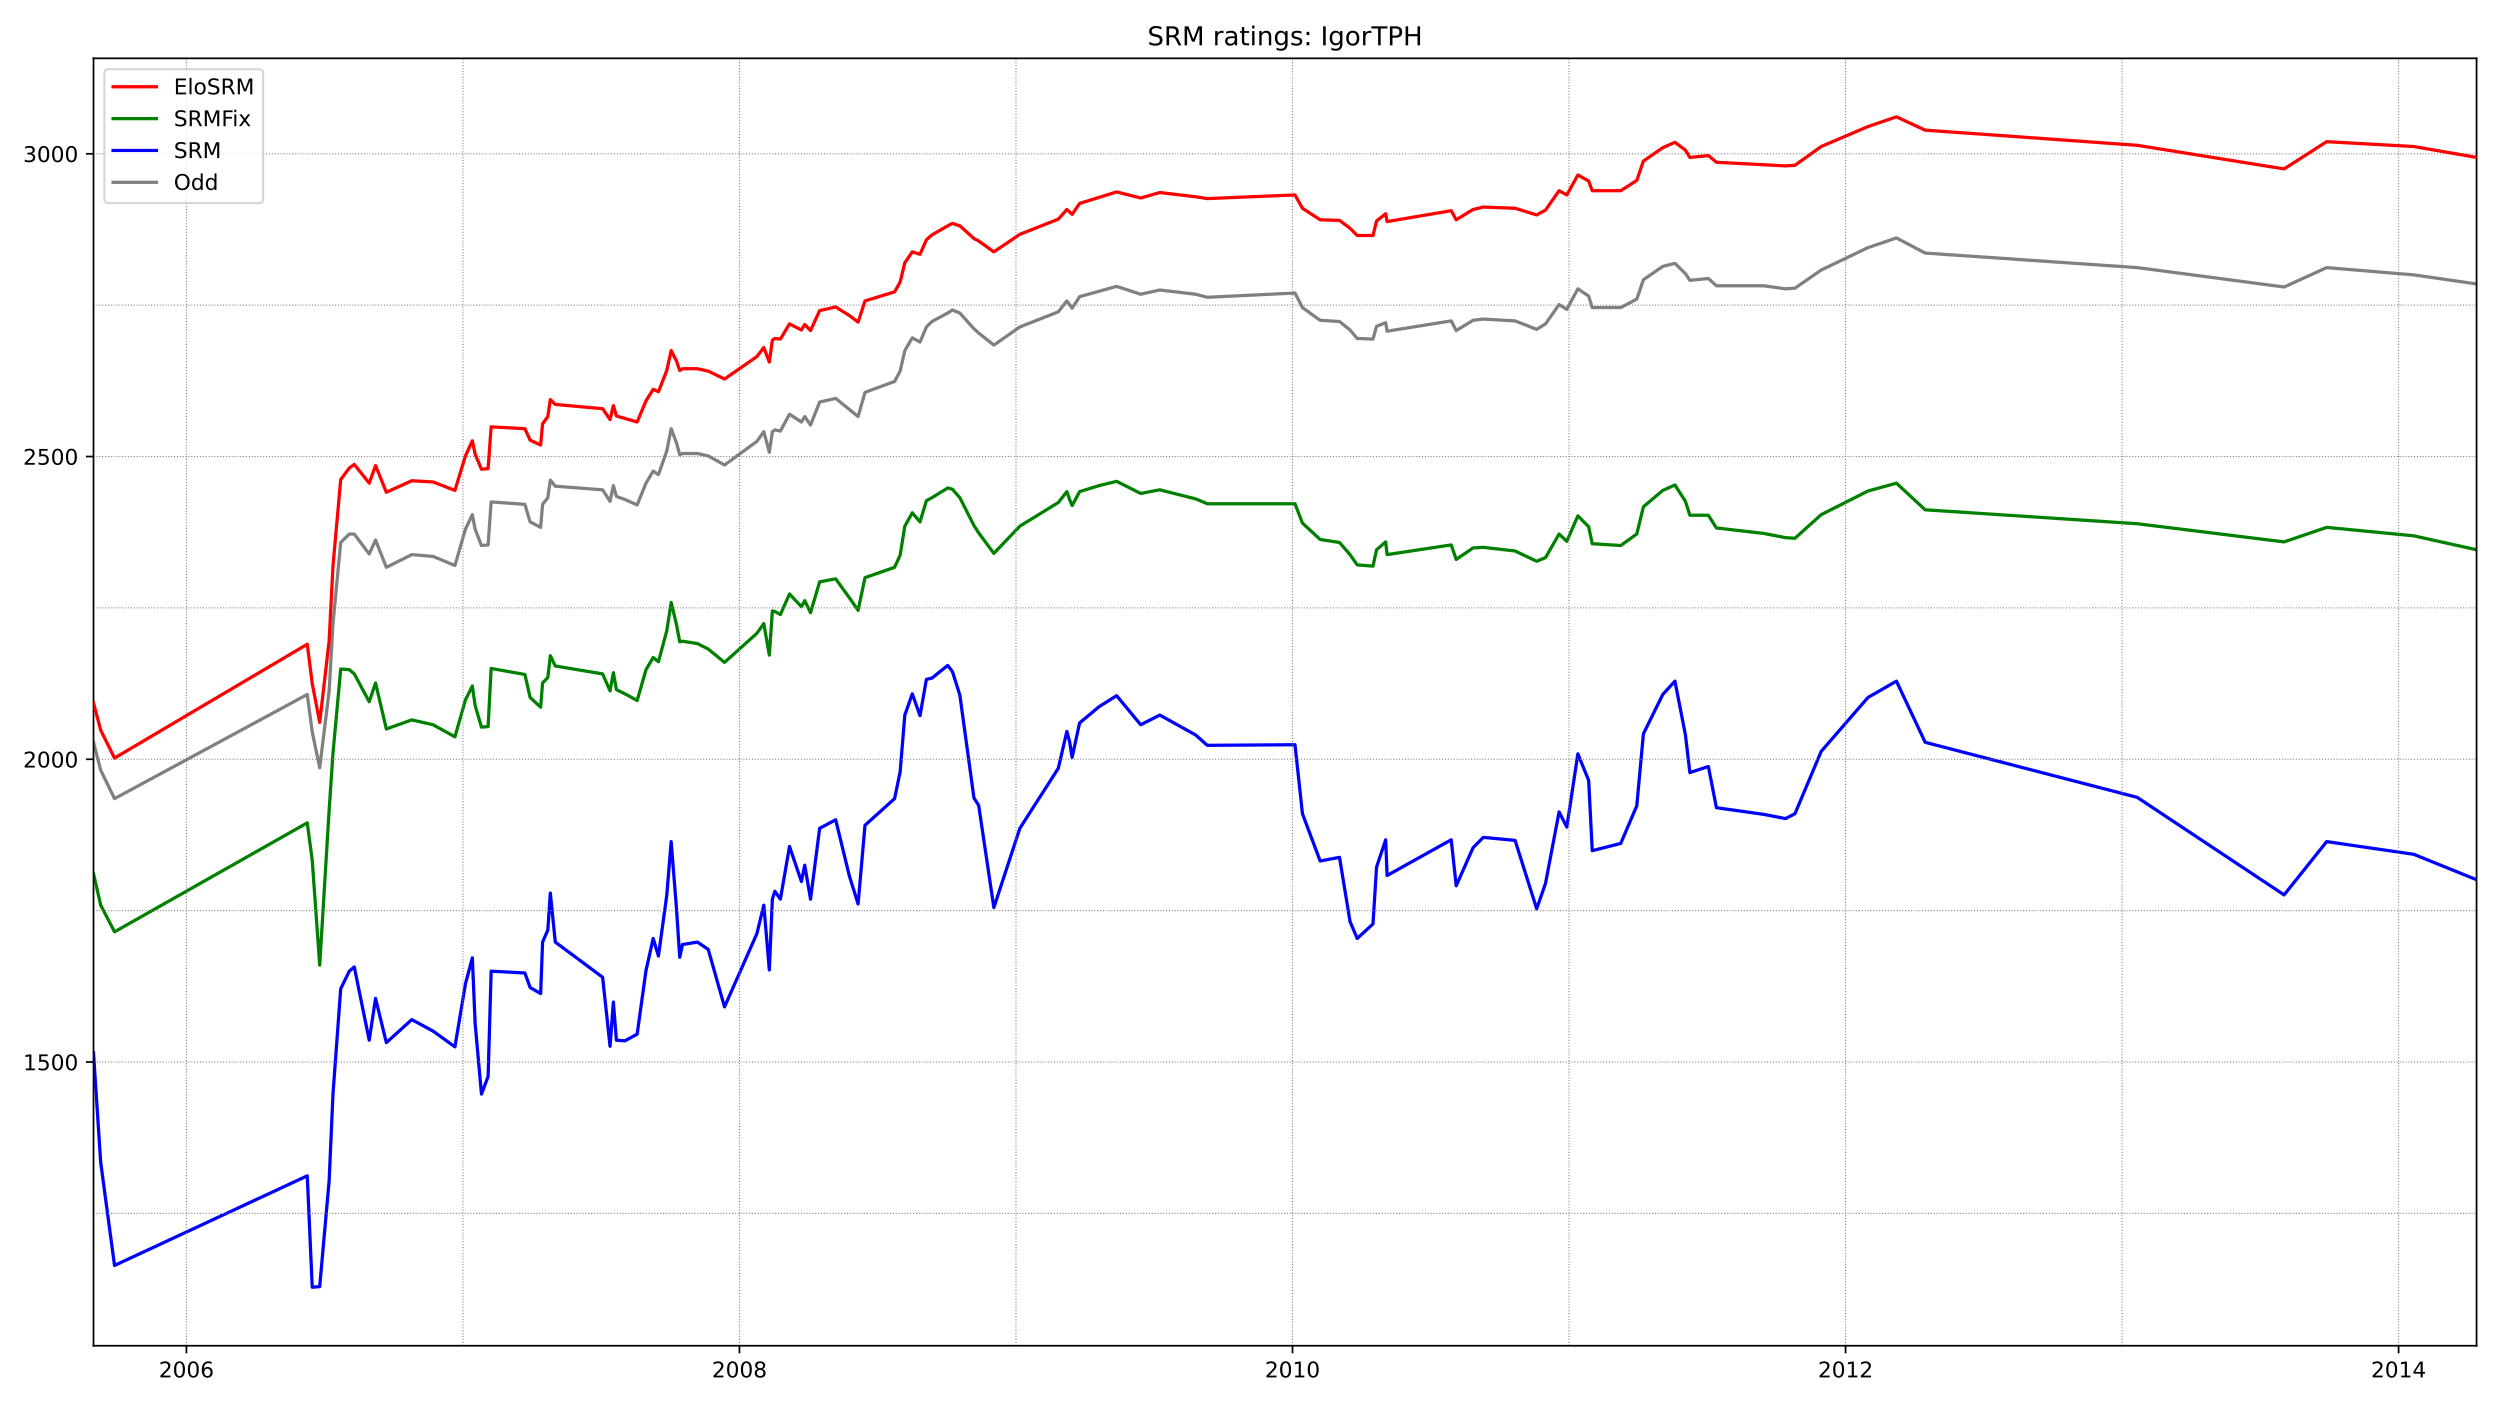 <?xml version="1.0" encoding="utf-8" standalone="no"?>
<!DOCTYPE svg PUBLIC "-//W3C//DTD SVG 1.1//EN"
  "http://www.w3.org/Graphics/SVG/1.1/DTD/svg11.dtd">
<!-- Created with matplotlib (https://matplotlib.org/) -->
<svg height="648pt" version="1.1" viewBox="0 0 1152 648" width="1152pt" xmlns="http://www.w3.org/2000/svg" xmlns:xlink="http://www.w3.org/1999/xlink">
 <defs>
  <style type="text/css">*{stroke-linecap:butt;stroke-linejoin:round;}</style>
 </defs>
 <g id="figure_1">
  <g id="patch_1">
   <path d="M 0 648 
L 1152 648 
L 1152 0 
L 0 0 
z
" style="fill:#ffffff;"/>
  </g>
  <g id="axes_1">
   <g id="patch_2">
    <path d="M 43.09 620.12 
L 1141.2 620.12 
L 1141.2 26.88 
L 43.09 26.88 
z
" style="fill:#ffffff;"/>
   </g>
   <g id="line2d_1">
    <path clip-path="url(#p918e3f382e)" d="M 43.09 342.054 
L 46.403 354.888 
L 52.774 368.001 
L 141.586 320.012 
L 143.88 337.311 
L 147.32 353.772 
L 151.652 318.617 
L 153.436 287.369 
L 157.004 249.983 
L 160.954 246.077 
L 163.248 246.077 
L 170.128 255.284 
L 173.059 248.867 
L 178.028 261.422 
L 189.751 255.563 
L 199.562 256.4 
L 209.629 260.585 
L 214.471 243.845 
L 217.656 237.149 
L 218.93 243.845 
L 221.861 251.378 
L 224.919 251.099 
L 226.321 231.29 
L 241.866 232.406 
L 244.287 240.497 
L 249.129 243.008 
L 250.021 232.406 
L 252.442 229.337 
L 253.589 221.246 
L 255.882 224.036 
L 277.671 225.71 
L 281.112 231.011 
L 282.641 223.757 
L 284.042 228.779 
L 287.992 230.174 
L 293.599 232.685 
L 297.676 222.641 
L 300.989 217.061 
L 303.41 218.735 
L 307.233 207.854 
L 309.271 197.531 
L 311.692 203.948 
L 313.221 209.528 
L 314.496 208.97 
L 321.376 208.97 
L 326.346 210.086 
L 333.864 214.271 
L 348.772 203.39 
L 351.957 198.926 
L 354.506 208.412 
L 355.907 198.926 
L 357.054 198.089 
L 359.603 198.647 
L 363.807 190.835 
L 369.287 194.462 
L 370.816 191.951 
L 373.491 195.857 
L 377.696 185.255 
L 385.087 183.581 
L 395.408 191.951 
L 398.593 180.791 
L 412.227 175.769 
L 414.776 171.026 
L 416.942 161.54 
L 420.382 155.681 
L 423.95 157.634 
L 426.881 150.659 
L 429.429 148.148 
L 436.692 144.242 
L 438.858 142.847 
L 442.298 144.242 
L 448.797 151.496 
L 450.963 153.449 
L 457.971 159.029 
L 469.949 150.659 
L 487.66 143.684 
L 491.61 138.662 
L 494.031 142.01 
L 497.472 136.709 
L 514.546 131.966 
L 525.631 135.593 
L 534.424 133.64 
L 550.988 135.593 
L 556.34 136.988 
L 596.732 135.035 
L 600.172 141.731 
L 608.327 147.59 
L 617.247 148.148 
L 622.089 152.054 
L 625.402 155.96 
L 632.665 156.239 
L 634.321 150.38 
L 638.526 148.706 
L 639.163 152.612 
L 668.725 147.869 
L 671.018 152.333 
L 678.791 147.59 
L 683.506 147.032 
L 698.159 147.869 
L 708.098 151.775 
L 712.175 149.264 
L 718.419 140.336 
L 721.987 142.568 
L 727.083 133.082 
L 732.053 136.43 
L 733.709 141.731 
L 746.834 141.731 
L 754.224 137.825 
L 757.282 128.897 
L 766.201 122.759 
L 771.808 121.364 
L 776.65 126.107 
L 778.689 129.176 
L 787.226 128.339 
L 790.921 131.687 
L 812.71 131.687 
L 822.776 133.082 
L 827.108 132.803 
L 839.213 124.433 
L 860.747 114.11 
L 873.872 109.646 
L 887.123 116.621 
L 984.855 123.317 
L 1052.515 132.245 
L 1072.138 123.317 
L 1112.276 126.665 
L 1141.2 130.85 
L 1141.2 130.85 
" style="fill:none;stroke:#808080;stroke-linecap:square;stroke-width:1.5;"/>
   </g>
   <g id="line2d_2">
    <path clip-path="url(#p918e3f382e)" d="M 43.09 485.181 
L 46.403 535.68 
L 52.774 583.111 
L 141.586 541.818 
L 143.88 593.155 
L 147.32 592.876 
L 151.652 544.329 
L 153.436 504.153 
L 157.004 455.607 
L 160.954 447.516 
L 163.248 445.563 
L 170.128 479.322 
L 173.059 460.071 
L 178.028 480.438 
L 189.751 469.836 
L 199.562 475.137 
L 209.629 482.391 
L 214.471 453.375 
L 217.656 441.378 
L 218.93 471.51 
L 221.861 504.153 
L 224.919 496.062 
L 226.321 447.516 
L 241.866 448.353 
L 244.287 455.049 
L 249.129 457.839 
L 250.021 434.124 
L 252.442 428.544 
L 253.589 411.525 
L 255.882 434.124 
L 277.671 450.306 
L 281.112 482.112 
L 282.641 461.745 
L 284.042 479.322 
L 287.992 479.601 
L 293.599 476.532 
L 297.676 447.237 
L 300.989 432.45 
L 303.41 440.541 
L 307.233 412.641 
L 309.271 387.81 
L 311.692 418.221 
L 313.221 441.099 
L 314.496 435.24 
L 321.376 434.124 
L 326.346 437.472 
L 333.864 463.977 
L 348.772 430.218 
L 351.957 417.105 
L 354.506 446.958 
L 355.907 414.315 
L 357.054 410.688 
L 359.603 414.315 
L 363.807 390.042 
L 369.287 406.224 
L 370.816 398.691 
L 373.491 414.315 
L 377.696 381.672 
L 385.087 377.766 
L 391.33 403.434 
L 395.408 416.547 
L 398.593 380.277 
L 412.227 368.001 
L 414.776 355.725 
L 416.942 329.499 
L 420.382 319.733 
L 423.95 329.778 
L 426.881 313.037 
L 429.429 312.479 
L 436.692 306.62 
L 438.858 309.41 
L 442.298 320.291 
L 448.797 367.722 
L 450.963 371.07 
L 457.971 418.221 
L 469.949 381.672 
L 487.66 354.051 
L 491.61 337.032 
L 492.884 341.775 
L 494.031 349.029 
L 497.472 333.126 
L 506.518 325.593 
L 514.546 320.57 
L 525.631 333.963 
L 534.424 329.499 
L 550.988 338.706 
L 556.34 343.449 
L 596.732 343.17 
L 600.172 374.976 
L 608.327 396.738 
L 617.247 395.064 
L 622.089 424.638 
L 625.402 432.45 
L 632.665 425.754 
L 634.321 399.528 
L 638.526 386.973 
L 639.163 403.434 
L 668.725 386.973 
L 671.018 408.177 
L 678.791 390.6 
L 683.506 385.857 
L 698.159 387.252 
L 708.098 418.779 
L 712.175 407.061 
L 718.419 374.139 
L 721.987 381.114 
L 727.083 347.355 
L 732.053 359.631 
L 733.709 391.995 
L 746.834 388.647 
L 754.224 371.349 
L 757.282 338.148 
L 766.201 320.012 
L 771.808 313.874 
L 776.65 338.706 
L 778.689 356.004 
L 787.226 353.214 
L 790.921 372.186 
L 812.71 375.255 
L 822.776 377.208 
L 827.108 374.976 
L 839.213 346.239 
L 860.747 321.407 
L 873.872 313.874 
L 887.123 342.054 
L 984.855 367.443 
L 1052.515 412.362 
L 1072.138 387.81 
L 1112.276 393.669 
L 1141.2 405.387 
L 1141.2 405.387 
" style="fill:none;stroke:#0000ff;stroke-linecap:square;stroke-width:1.5;"/>
   </g>
   <g id="matplotlib.axis_1">
    <g id="xtick_1">
     <g id="line2d_3">
      <defs>
       <path d="M 0 0 
L 0 3.5 
" id="md187654a66" style="stroke:#000000;stroke-width:0.8;"/>
      </defs>
      <g>
       <use style="stroke:#000000;stroke-width:0.8;" x="85.903" xlink:href="#md187654a66" y="620.12"/>
      </g>
     </g>
     <g id="text_1">
      <!-- 2006 -->
      <g transform="translate(73.178 634.718)scale(0.1 -0.1)">
       <defs>
        <path d="M 19.188 8.297 
L 53.609 8.297 
L 53.609 0 
L 7.328 0 
L 7.328 8.297 
Q 12.938 14.109 22.625 23.891 
Q 32.328 33.688 34.812 36.531 
Q 39.547 41.844 41.422 45.531 
Q 43.312 49.219 43.312 52.781 
Q 43.312 58.594 39.234 62.25 
Q 35.156 65.922 28.609 65.922 
Q 23.969 65.922 18.812 64.312 
Q 13.672 62.703 7.812 59.422 
L 7.812 69.391 
Q 13.766 71.781 18.938 73 
Q 24.125 74.219 28.422 74.219 
Q 39.75 74.219 46.484 68.547 
Q 53.219 62.891 53.219 53.422 
Q 53.219 48.922 51.531 44.891 
Q 49.859 40.875 45.406 35.406 
Q 44.188 33.984 37.641 27.219 
Q 31.109 20.453 19.188 8.297 
z
" id="DejaVuSans-50"/>
        <path d="M 31.781 66.406 
Q 24.172 66.406 20.328 58.906 
Q 16.5 51.422 16.5 36.375 
Q 16.5 21.391 20.328 13.891 
Q 24.172 6.391 31.781 6.391 
Q 39.453 6.391 43.281 13.891 
Q 47.125 21.391 47.125 36.375 
Q 47.125 51.422 43.281 58.906 
Q 39.453 66.406 31.781 66.406 
z
M 31.781 74.219 
Q 44.047 74.219 50.516 64.516 
Q 56.984 54.828 56.984 36.375 
Q 56.984 17.969 50.516 8.266 
Q 44.047 -1.422 31.781 -1.422 
Q 19.531 -1.422 13.062 8.266 
Q 6.594 17.969 6.594 36.375 
Q 6.594 54.828 13.062 64.516 
Q 19.531 74.219 31.781 74.219 
z
" id="DejaVuSans-48"/>
        <path d="M 33.016 40.375 
Q 26.375 40.375 22.484 35.828 
Q 18.609 31.297 18.609 23.391 
Q 18.609 15.531 22.484 10.953 
Q 26.375 6.391 33.016 6.391 
Q 39.656 6.391 43.531 10.953 
Q 47.406 15.531 47.406 23.391 
Q 47.406 31.297 43.531 35.828 
Q 39.656 40.375 33.016 40.375 
z
M 52.594 71.297 
L 52.594 62.312 
Q 48.875 64.062 45.094 64.984 
Q 41.312 65.922 37.594 65.922 
Q 27.828 65.922 22.672 59.328 
Q 17.531 52.734 16.797 39.406 
Q 19.672 43.656 24.016 45.922 
Q 28.375 48.188 33.594 48.188 
Q 44.578 48.188 50.953 41.516 
Q 57.328 34.859 57.328 23.391 
Q 57.328 12.156 50.688 5.359 
Q 44.047 -1.422 33.016 -1.422 
Q 20.359 -1.422 13.672 8.266 
Q 6.984 17.969 6.984 36.375 
Q 6.984 53.656 15.188 63.938 
Q 23.391 74.219 37.203 74.219 
Q 40.922 74.219 44.703 73.484 
Q 48.484 72.75 52.594 71.297 
z
" id="DejaVuSans-54"/>
       </defs>
       <use xlink:href="#DejaVuSans-50"/>
       <use x="63.623" xlink:href="#DejaVuSans-48"/>
       <use x="127.246" xlink:href="#DejaVuSans-48"/>
       <use x="190.869" xlink:href="#DejaVuSans-54"/>
      </g>
     </g>
    </g>
    <g id="xtick_2">
     <g id="line2d_4">
      <g>
       <use style="stroke:#000000;stroke-width:0.8;" x="340.744" xlink:href="#md187654a66" y="620.12"/>
      </g>
     </g>
     <g id="text_2">
      <!-- 2008 -->
      <g transform="translate(328.019 634.718)scale(0.1 -0.1)">
       <defs>
        <path d="M 31.781 34.625 
Q 24.75 34.625 20.719 30.859 
Q 16.703 27.094 16.703 20.516 
Q 16.703 13.922 20.719 10.156 
Q 24.75 6.391 31.781 6.391 
Q 38.812 6.391 42.859 10.172 
Q 46.922 13.969 46.922 20.516 
Q 46.922 27.094 42.891 30.859 
Q 38.875 34.625 31.781 34.625 
z
M 21.922 38.812 
Q 15.578 40.375 12.031 44.719 
Q 8.5 49.078 8.5 55.328 
Q 8.5 64.062 14.719 69.141 
Q 20.953 74.219 31.781 74.219 
Q 42.672 74.219 48.875 69.141 
Q 55.078 64.062 55.078 55.328 
Q 55.078 49.078 51.531 44.719 
Q 48 40.375 41.703 38.812 
Q 48.828 37.156 52.797 32.312 
Q 56.781 27.484 56.781 20.516 
Q 56.781 9.906 50.312 4.234 
Q 43.844 -1.422 31.781 -1.422 
Q 19.734 -1.422 13.25 4.234 
Q 6.781 9.906 6.781 20.516 
Q 6.781 27.484 10.781 32.312 
Q 14.797 37.156 21.922 38.812 
z
M 18.312 54.391 
Q 18.312 48.734 21.844 45.562 
Q 25.391 42.391 31.781 42.391 
Q 38.141 42.391 41.719 45.562 
Q 45.312 48.734 45.312 54.391 
Q 45.312 60.062 41.719 63.234 
Q 38.141 66.406 31.781 66.406 
Q 25.391 66.406 21.844 63.234 
Q 18.312 60.062 18.312 54.391 
z
" id="DejaVuSans-56"/>
       </defs>
       <use xlink:href="#DejaVuSans-50"/>
       <use x="63.623" xlink:href="#DejaVuSans-48"/>
       <use x="127.246" xlink:href="#DejaVuSans-48"/>
       <use x="190.869" xlink:href="#DejaVuSans-56"/>
      </g>
     </g>
    </g>
    <g id="xtick_3">
     <g id="line2d_5">
      <g>
       <use style="stroke:#000000;stroke-width:0.8;" x="595.585" xlink:href="#md187654a66" y="620.12"/>
      </g>
     </g>
     <g id="text_3">
      <!-- 2010 -->
      <g transform="translate(582.86 634.718)scale(0.1 -0.1)">
       <defs>
        <path d="M 12.406 8.297 
L 28.516 8.297 
L 28.516 63.922 
L 10.984 60.406 
L 10.984 69.391 
L 28.422 72.906 
L 38.281 72.906 
L 38.281 8.297 
L 54.391 8.297 
L 54.391 0 
L 12.406 0 
z
" id="DejaVuSans-49"/>
       </defs>
       <use xlink:href="#DejaVuSans-50"/>
       <use x="63.623" xlink:href="#DejaVuSans-48"/>
       <use x="127.246" xlink:href="#DejaVuSans-49"/>
       <use x="190.869" xlink:href="#DejaVuSans-48"/>
      </g>
     </g>
    </g>
    <g id="xtick_4">
     <g id="line2d_6">
      <g>
       <use style="stroke:#000000;stroke-width:0.8;" x="850.426" xlink:href="#md187654a66" y="620.12"/>
      </g>
     </g>
     <g id="text_4">
      <!-- 2012 -->
      <g transform="translate(837.701 634.718)scale(0.1 -0.1)">
       <use xlink:href="#DejaVuSans-50"/>
       <use x="63.623" xlink:href="#DejaVuSans-48"/>
       <use x="127.246" xlink:href="#DejaVuSans-49"/>
       <use x="190.869" xlink:href="#DejaVuSans-50"/>
      </g>
     </g>
    </g>
    <g id="xtick_5">
     <g id="line2d_7">
      <g>
       <use style="stroke:#000000;stroke-width:0.8;" x="1105.267" xlink:href="#md187654a66" y="620.12"/>
      </g>
     </g>
     <g id="text_5">
      <!-- 2014 -->
      <g transform="translate(1092.542 634.718)scale(0.1 -0.1)">
       <defs>
        <path d="M 37.797 64.312 
L 12.891 25.391 
L 37.797 25.391 
z
M 35.203 72.906 
L 47.609 72.906 
L 47.609 25.391 
L 58.016 25.391 
L 58.016 17.188 
L 47.609 17.188 
L 47.609 0 
L 37.797 0 
L 37.797 17.188 
L 4.891 17.188 
L 4.891 26.703 
z
" id="DejaVuSans-52"/>
       </defs>
       <use xlink:href="#DejaVuSans-50"/>
       <use x="63.623" xlink:href="#DejaVuSans-48"/>
       <use x="127.246" xlink:href="#DejaVuSans-49"/>
       <use x="190.869" xlink:href="#DejaVuSans-52"/>
      </g>
     </g>
    </g>
   </g>
   <g id="matplotlib.axis_2">
    <g id="ytick_1">
     <g id="line2d_8">
      <defs>
       <path d="M 0 0 
L -3.5 0 
" id="m3a784a61cb" style="stroke:#000000;stroke-width:0.8;"/>
      </defs>
      <g>
       <use style="stroke:#000000;stroke-width:0.8;" x="43.09" xlink:href="#m3a784a61cb" y="489.366"/>
      </g>
     </g>
     <g id="text_6">
      <!-- 1500 -->
      <g transform="translate(10.64 493.165)scale(0.1 -0.1)">
       <defs>
        <path d="M 10.797 72.906 
L 49.516 72.906 
L 49.516 64.594 
L 19.828 64.594 
L 19.828 46.734 
Q 21.969 47.469 24.109 47.828 
Q 26.266 48.188 28.422 48.188 
Q 40.625 48.188 47.75 41.5 
Q 54.891 34.812 54.891 23.391 
Q 54.891 11.625 47.562 5.094 
Q 40.234 -1.422 26.906 -1.422 
Q 22.312 -1.422 17.547 -0.641 
Q 12.797 0.141 7.719 1.703 
L 7.719 11.625 
Q 12.109 9.234 16.797 8.062 
Q 21.484 6.891 26.703 6.891 
Q 35.156 6.891 40.078 11.328 
Q 45.016 15.766 45.016 23.391 
Q 45.016 31 40.078 35.438 
Q 35.156 39.891 26.703 39.891 
Q 22.75 39.891 18.812 39.016 
Q 14.891 38.141 10.797 36.281 
z
" id="DejaVuSans-53"/>
       </defs>
       <use xlink:href="#DejaVuSans-49"/>
       <use x="63.623" xlink:href="#DejaVuSans-53"/>
       <use x="127.246" xlink:href="#DejaVuSans-48"/>
       <use x="190.869" xlink:href="#DejaVuSans-48"/>
      </g>
     </g>
    </g>
    <g id="ytick_2">
     <g id="line2d_9">
      <g>
       <use style="stroke:#000000;stroke-width:0.8;" x="43.09" xlink:href="#m3a784a61cb" y="349.866"/>
      </g>
     </g>
     <g id="text_7">
      <!-- 2000 -->
      <g transform="translate(10.64 353.665)scale(0.1 -0.1)">
       <use xlink:href="#DejaVuSans-50"/>
       <use x="63.623" xlink:href="#DejaVuSans-48"/>
       <use x="127.246" xlink:href="#DejaVuSans-48"/>
       <use x="190.869" xlink:href="#DejaVuSans-48"/>
      </g>
     </g>
    </g>
    <g id="ytick_3">
     <g id="line2d_10">
      <g>
       <use style="stroke:#000000;stroke-width:0.8;" x="43.09" xlink:href="#m3a784a61cb" y="210.365"/>
      </g>
     </g>
     <g id="text_8">
      <!-- 2500 -->
      <g transform="translate(10.64 214.164)scale(0.1 -0.1)">
       <use xlink:href="#DejaVuSans-50"/>
       <use x="63.623" xlink:href="#DejaVuSans-53"/>
       <use x="127.246" xlink:href="#DejaVuSans-48"/>
       <use x="190.869" xlink:href="#DejaVuSans-48"/>
      </g>
     </g>
    </g>
    <g id="ytick_4">
     <g id="line2d_11">
      <g>
       <use style="stroke:#000000;stroke-width:0.8;" x="43.09" xlink:href="#m3a784a61cb" y="70.865"/>
      </g>
     </g>
     <g id="text_9">
      <!-- 3000 -->
      <g transform="translate(10.64 74.664)scale(0.1 -0.1)">
       <defs>
        <path d="M 40.578 39.312 
Q 47.656 37.797 51.625 33 
Q 55.609 28.219 55.609 21.188 
Q 55.609 10.406 48.188 4.484 
Q 40.766 -1.422 27.094 -1.422 
Q 22.516 -1.422 17.656 -0.516 
Q 12.797 0.391 7.625 2.203 
L 7.625 11.719 
Q 11.719 9.328 16.594 8.109 
Q 21.484 6.891 26.812 6.891 
Q 36.078 6.891 40.938 10.547 
Q 45.797 14.203 45.797 21.188 
Q 45.797 27.641 41.281 31.266 
Q 36.766 34.906 28.719 34.906 
L 20.219 34.906 
L 20.219 43.016 
L 29.109 43.016 
Q 36.375 43.016 40.234 45.922 
Q 44.094 48.828 44.094 54.297 
Q 44.094 59.906 40.109 62.906 
Q 36.141 65.922 28.719 65.922 
Q 24.656 65.922 20.016 65.031 
Q 15.375 64.156 9.812 62.312 
L 9.812 71.094 
Q 15.438 72.656 20.344 73.438 
Q 25.25 74.219 29.594 74.219 
Q 40.828 74.219 47.359 69.109 
Q 53.906 64.016 53.906 55.328 
Q 53.906 49.266 50.438 45.094 
Q 46.969 40.922 40.578 39.312 
z
" id="DejaVuSans-51"/>
       </defs>
       <use xlink:href="#DejaVuSans-51"/>
       <use x="63.623" xlink:href="#DejaVuSans-48"/>
       <use x="127.246" xlink:href="#DejaVuSans-48"/>
       <use x="190.869" xlink:href="#DejaVuSans-48"/>
      </g>
     </g>
    </g>
   </g>
   <g id="line2d_12">
    <path clip-path="url(#p918e3f382e)" d="M 43.09 402.597 
L 46.403 417.105 
L 52.774 429.381 
L 141.586 379.161 
L 143.88 396.459 
L 147.32 444.726 
L 151.652 373.581 
L 153.436 347.076 
L 157.004 308.294 
L 160.954 308.573 
L 163.248 310.526 
L 170.128 323.36 
L 173.059 314.711 
L 178.028 335.916 
L 189.751 331.731 
L 199.562 333.963 
L 209.629 339.543 
L 214.471 322.523 
L 217.656 316.106 
L 218.93 325.035 
L 221.861 335.079 
L 224.919 334.8 
L 226.321 308.015 
L 241.866 310.805 
L 244.287 321.407 
L 249.129 325.872 
L 250.021 314.711 
L 252.442 312.2 
L 253.589 302.156 
L 255.882 306.899 
L 277.671 310.526 
L 281.112 318.338 
L 282.641 309.968 
L 284.042 317.78 
L 287.992 319.733 
L 293.599 322.802 
L 297.676 308.573 
L 300.989 302.993 
L 303.41 304.946 
L 307.233 290.717 
L 309.271 277.604 
L 311.692 287.648 
L 313.221 295.739 
L 314.496 295.46 
L 321.376 296.576 
L 326.346 299.087 
L 333.864 305.225 
L 348.772 291.833 
L 351.957 287.369 
L 354.506 301.877 
L 355.907 281.51 
L 357.054 281.789 
L 359.603 283.184 
L 363.807 273.698 
L 369.287 279.557 
L 370.816 276.767 
L 373.491 282.347 
L 377.696 268.118 
L 385.087 266.723 
L 391.33 275.372 
L 395.408 281.231 
L 398.593 266.165 
L 412.227 261.422 
L 414.776 255.842 
L 416.942 242.45 
L 420.382 236.312 
L 423.95 240.497 
L 426.881 230.732 
L 429.429 229.337 
L 436.692 224.873 
L 438.858 225.431 
L 442.298 229.337 
L 448.797 242.171 
L 450.963 245.519 
L 457.971 255.005 
L 469.949 242.45 
L 487.66 231.569 
L 491.61 226.547 
L 492.884 230.174 
L 494.031 232.964 
L 497.472 226.547 
L 506.518 223.757 
L 514.546 221.804 
L 525.631 227.384 
L 534.424 225.71 
L 550.988 229.895 
L 556.34 232.127 
L 596.732 232.127 
L 600.172 241.055 
L 608.327 248.588 
L 617.247 249.983 
L 622.089 255.563 
L 625.402 260.306 
L 632.665 260.864 
L 634.321 253.331 
L 638.526 249.704 
L 639.163 255.563 
L 668.725 251.099 
L 671.018 257.795 
L 678.791 252.494 
L 683.506 252.215 
L 698.159 253.889 
L 708.098 258.632 
L 712.175 256.958 
L 718.419 246.077 
L 721.987 249.425 
L 727.083 237.707 
L 732.053 242.729 
L 733.709 250.541 
L 746.834 251.378 
L 754.224 246.077 
L 757.282 233.522 
L 766.201 225.989 
L 771.808 223.478 
L 776.65 231.011 
L 778.689 237.428 
L 787.226 237.428 
L 790.921 243.287 
L 812.71 245.798 
L 822.776 247.751 
L 827.108 248.03 
L 839.213 237.149 
L 860.747 226.268 
L 873.872 222.641 
L 887.123 234.917 
L 984.855 241.334 
L 1052.515 249.704 
L 1072.138 243.008 
L 1112.276 246.914 
L 1141.2 253.331 
L 1141.2 253.331 
" style="fill:none;stroke:#008000;stroke-linecap:square;stroke-width:1.5;"/>
   </g>
   <g id="line2d_13">
    <path clip-path="url(#p918e3f382e)" d="M 43.09 559.116 
L 1141.2 559.116 
" style="fill:none;stroke:#808080;stroke-dasharray:0.5,0.825;stroke-dashoffset:0;stroke-width:0.5;"/>
   </g>
   <g id="line2d_14">
    <path clip-path="url(#p918e3f382e)" d="M 43.09 489.366 
L 1141.2 489.366 
" style="fill:none;stroke:#808080;stroke-dasharray:0.5,0.825;stroke-dashoffset:0;stroke-width:0.5;"/>
   </g>
   <g id="line2d_15">
    <path clip-path="url(#p918e3f382e)" d="M 43.09 419.616 
L 1141.2 419.616 
" style="fill:none;stroke:#808080;stroke-dasharray:0.5,0.825;stroke-dashoffset:0;stroke-width:0.5;"/>
   </g>
   <g id="line2d_16">
    <path clip-path="url(#p918e3f382e)" d="M 43.09 349.866 
L 1141.2 349.866 
" style="fill:none;stroke:#808080;stroke-dasharray:0.5,0.825;stroke-dashoffset:0;stroke-width:0.5;"/>
   </g>
   <g id="line2d_17">
    <path clip-path="url(#p918e3f382e)" d="M 43.09 280.115 
L 1141.2 280.115 
" style="fill:none;stroke:#808080;stroke-dasharray:0.5,0.825;stroke-dashoffset:0;stroke-width:0.5;"/>
   </g>
   <g id="line2d_18">
    <path clip-path="url(#p918e3f382e)" d="M 43.09 210.365 
L 1141.2 210.365 
" style="fill:none;stroke:#808080;stroke-dasharray:0.5,0.825;stroke-dashoffset:0;stroke-width:0.5;"/>
   </g>
   <g id="line2d_19">
    <path clip-path="url(#p918e3f382e)" d="M 43.09 140.615 
L 1141.2 140.615 
" style="fill:none;stroke:#808080;stroke-dasharray:0.5,0.825;stroke-dashoffset:0;stroke-width:0.5;"/>
   </g>
   <g id="line2d_20">
    <path clip-path="url(#p918e3f382e)" d="M 43.09 70.865 
L 1141.2 70.865 
" style="fill:none;stroke:#808080;stroke-dasharray:0.5,0.825;stroke-dashoffset:0;stroke-width:0.5;"/>
   </g>
   <g id="line2d_21">
    <path clip-path="url(#p918e3f382e)" d="M 85.903 620.12 
L 85.903 26.88 
" style="fill:none;stroke:#808080;stroke-dasharray:0.5,0.825;stroke-dashoffset:0;stroke-width:0.5;"/>
   </g>
   <g id="line2d_22">
    <path clip-path="url(#p918e3f382e)" d="M 213.324 620.12 
L 213.324 26.88 
" style="fill:none;stroke:#808080;stroke-dasharray:0.5,0.825;stroke-dashoffset:0;stroke-width:0.5;"/>
   </g>
   <g id="line2d_23">
    <path clip-path="url(#p918e3f382e)" d="M 340.744 620.12 
L 340.744 26.88 
" style="fill:none;stroke:#808080;stroke-dasharray:0.5,0.825;stroke-dashoffset:0;stroke-width:0.5;"/>
   </g>
   <g id="line2d_24">
    <path clip-path="url(#p918e3f382e)" d="M 468.165 620.12 
L 468.165 26.88 
" style="fill:none;stroke:#808080;stroke-dasharray:0.5,0.825;stroke-dashoffset:0;stroke-width:0.5;"/>
   </g>
   <g id="line2d_25">
    <path clip-path="url(#p918e3f382e)" d="M 595.585 620.12 
L 595.585 26.88 
" style="fill:none;stroke:#808080;stroke-dasharray:0.5,0.825;stroke-dashoffset:0;stroke-width:0.5;"/>
   </g>
   <g id="line2d_26">
    <path clip-path="url(#p918e3f382e)" d="M 723.006 620.12 
L 723.006 26.88 
" style="fill:none;stroke:#808080;stroke-dasharray:0.5,0.825;stroke-dashoffset:0;stroke-width:0.5;"/>
   </g>
   <g id="line2d_27">
    <path clip-path="url(#p918e3f382e)" d="M 850.426 620.12 
L 850.426 26.88 
" style="fill:none;stroke:#808080;stroke-dasharray:0.5,0.825;stroke-dashoffset:0;stroke-width:0.5;"/>
   </g>
   <g id="line2d_28">
    <path clip-path="url(#p918e3f382e)" d="M 977.847 620.12 
L 977.847 26.88 
" style="fill:none;stroke:#808080;stroke-dasharray:0.5,0.825;stroke-dashoffset:0;stroke-width:0.5;"/>
   </g>
   <g id="line2d_29">
    <path clip-path="url(#p918e3f382e)" d="M 1105.267 620.12 
L 1105.267 26.88 
" style="fill:none;stroke:#808080;stroke-dasharray:0.5,0.825;stroke-dashoffset:0;stroke-width:0.5;"/>
   </g>
   <g id="patch_3">
    <path d="M 43.09 620.12 
L 43.09 26.88 
" style="fill:none;stroke:#000000;stroke-linecap:square;stroke-linejoin:miter;stroke-width:0.8;"/>
   </g>
   <g id="patch_4">
    <path d="M 1141.2 620.12 
L 1141.2 26.88 
" style="fill:none;stroke:#000000;stroke-linecap:square;stroke-linejoin:miter;stroke-width:0.8;"/>
   </g>
   <g id="patch_5">
    <path d="M 43.09 620.12 
L 1141.2 620.12 
" style="fill:none;stroke:#000000;stroke-linecap:square;stroke-linejoin:miter;stroke-width:0.8;"/>
   </g>
   <g id="patch_6">
    <path d="M 43.09 26.88 
L 1141.2 26.88 
" style="fill:none;stroke:#000000;stroke-linecap:square;stroke-linejoin:miter;stroke-width:0.8;"/>
   </g>
   <g id="line2d_30">
    <path clip-path="url(#p918e3f382e)" d="M 43.09 323.919 
L 46.403 336.474 
L 52.774 349.308 
L 141.586 296.855 
L 143.88 314.99 
L 147.32 332.847 
L 151.652 295.46 
L 153.436 260.864 
L 157.004 220.967 
L 160.954 215.666 
L 163.248 213.992 
L 170.128 222.641 
L 173.059 214.55 
L 178.028 226.826 
L 189.751 221.525 
L 199.562 222.083 
L 209.629 225.989 
L 214.471 210.086 
L 217.656 203.111 
L 218.93 209.249 
L 221.861 216.224 
L 224.919 215.945 
L 226.321 196.694 
L 241.866 197.531 
L 244.287 202.832 
L 249.129 205.064 
L 250.021 195.299 
L 252.442 191.951 
L 253.589 184.139 
L 255.882 186.371 
L 277.671 188.324 
L 281.112 193.346 
L 282.641 186.929 
L 284.042 191.672 
L 293.599 194.462 
L 297.676 184.697 
L 300.989 179.396 
L 303.41 180.512 
L 307.233 170.747 
L 309.271 161.54 
L 311.692 166.283 
L 313.221 170.747 
L 314.496 169.91 
L 321.376 169.91 
L 326.346 171.026 
L 333.864 174.653 
L 348.772 164.33 
L 351.957 160.145 
L 354.506 166.841 
L 355.907 156.797 
L 357.054 155.96 
L 359.603 156.239 
L 363.807 149.264 
L 369.287 152.054 
L 370.816 149.543 
L 373.491 152.333 
L 377.696 143.126 
L 385.087 141.452 
L 391.33 145.358 
L 395.408 148.427 
L 398.593 138.662 
L 412.227 134.477 
L 414.776 130.013 
L 416.942 121.085 
L 420.382 116.063 
L 423.95 117.179 
L 426.881 110.483 
L 429.429 108.251 
L 436.692 104.066 
L 438.858 102.95 
L 442.298 104.066 
L 448.797 109.925 
L 450.963 111.041 
L 457.971 116.063 
L 469.949 107.972 
L 487.66 100.997 
L 491.61 96.533 
L 494.031 98.765 
L 497.472 93.743 
L 514.546 88.442 
L 525.631 91.232 
L 534.424 88.721 
L 550.988 90.674 
L 556.34 91.511 
L 596.732 89.837 
L 600.172 95.975 
L 608.327 101.276 
L 617.247 101.555 
L 622.089 105.182 
L 625.402 108.53 
L 632.665 108.53 
L 634.321 101.834 
L 638.526 98.486 
L 639.163 102.113 
L 668.725 97.091 
L 671.018 101.276 
L 678.791 96.533 
L 683.506 95.417 
L 698.159 95.975 
L 708.098 99.044 
L 712.175 96.812 
L 718.419 87.884 
L 721.987 89.837 
L 727.083 80.63 
L 732.053 83.42 
L 733.709 87.884 
L 746.834 87.884 
L 754.224 83.141 
L 757.282 74.213 
L 766.201 68.075 
L 771.808 65.564 
L 776.65 69.191 
L 778.689 72.539 
L 787.226 71.702 
L 790.921 74.771 
L 822.776 76.445 
L 827.108 76.166 
L 839.213 67.517 
L 860.747 58.309 
L 873.872 53.845 
L 887.123 59.983 
L 984.855 66.959 
L 1052.515 77.84 
L 1072.138 65.284 
L 1112.276 67.517 
L 1141.2 72.539 
L 1141.2 72.539 
" style="fill:none;stroke:#ff0000;stroke-linecap:square;stroke-width:1.5;"/>
   </g>
   <g id="text_10">
    <!-- SRM ratings: IgorTPH -->
    <g transform="translate(528.744 20.88)scale(0.12 -0.12)">
     <defs>
      <path d="M 53.516 70.516 
L 53.516 60.891 
Q 47.906 63.578 42.922 64.891 
Q 37.938 66.219 33.297 66.219 
Q 25.25 66.219 20.875 63.094 
Q 16.5 59.969 16.5 54.203 
Q 16.5 49.359 19.406 46.891 
Q 22.312 44.438 30.422 42.922 
L 36.375 41.703 
Q 47.406 39.594 52.656 34.297 
Q 57.906 29 57.906 20.125 
Q 57.906 9.516 50.797 4.047 
Q 43.703 -1.422 29.984 -1.422 
Q 24.812 -1.422 18.969 -0.25 
Q 13.141 0.922 6.891 3.219 
L 6.891 13.375 
Q 12.891 10.016 18.656 8.297 
Q 24.422 6.594 29.984 6.594 
Q 38.422 6.594 43.016 9.906 
Q 47.609 13.234 47.609 19.391 
Q 47.609 24.75 44.312 27.781 
Q 41.016 30.812 33.5 32.328 
L 27.484 33.5 
Q 16.453 35.688 11.516 40.375 
Q 6.594 45.062 6.594 53.422 
Q 6.594 63.094 13.406 68.656 
Q 20.219 74.219 32.172 74.219 
Q 37.312 74.219 42.625 73.281 
Q 47.953 72.359 53.516 70.516 
z
" id="DejaVuSans-83"/>
      <path d="M 44.391 34.188 
Q 47.562 33.109 50.562 29.594 
Q 53.562 26.078 56.594 19.922 
L 66.609 0 
L 56 0 
L 46.688 18.703 
Q 43.062 26.031 39.672 28.422 
Q 36.281 30.812 30.422 30.812 
L 19.672 30.812 
L 19.672 0 
L 9.812 0 
L 9.812 72.906 
L 32.078 72.906 
Q 44.578 72.906 50.734 67.672 
Q 56.891 62.453 56.891 51.906 
Q 56.891 45.016 53.688 40.469 
Q 50.484 35.938 44.391 34.188 
z
M 19.672 64.797 
L 19.672 38.922 
L 32.078 38.922 
Q 39.203 38.922 42.844 42.219 
Q 46.484 45.516 46.484 51.906 
Q 46.484 58.297 42.844 61.547 
Q 39.203 64.797 32.078 64.797 
z
" id="DejaVuSans-82"/>
      <path d="M 9.812 72.906 
L 24.516 72.906 
L 43.109 23.297 
L 61.812 72.906 
L 76.516 72.906 
L 76.516 0 
L 66.891 0 
L 66.891 64.016 
L 48.094 14.016 
L 38.188 14.016 
L 19.391 64.016 
L 19.391 0 
L 9.812 0 
z
" id="DejaVuSans-77"/>
      <path id="DejaVuSans-32"/>
      <path d="M 41.109 46.297 
Q 39.594 47.172 37.812 47.578 
Q 36.031 48 33.891 48 
Q 26.266 48 22.188 43.047 
Q 18.109 38.094 18.109 28.812 
L 18.109 0 
L 9.078 0 
L 9.078 54.688 
L 18.109 54.688 
L 18.109 46.188 
Q 20.953 51.172 25.484 53.578 
Q 30.031 56 36.531 56 
Q 37.453 56 38.578 55.875 
Q 39.703 55.766 41.062 55.516 
z
" id="DejaVuSans-114"/>
      <path d="M 34.281 27.484 
Q 23.391 27.484 19.188 25 
Q 14.984 22.516 14.984 16.5 
Q 14.984 11.719 18.141 8.906 
Q 21.297 6.109 26.703 6.109 
Q 34.188 6.109 38.703 11.406 
Q 43.219 16.703 43.219 25.484 
L 43.219 27.484 
z
M 52.203 31.203 
L 52.203 0 
L 43.219 0 
L 43.219 8.297 
Q 40.141 3.328 35.547 0.953 
Q 30.953 -1.422 24.312 -1.422 
Q 15.922 -1.422 10.953 3.297 
Q 6 8.016 6 15.922 
Q 6 25.141 12.172 29.828 
Q 18.359 34.516 30.609 34.516 
L 43.219 34.516 
L 43.219 35.406 
Q 43.219 41.609 39.141 45 
Q 35.062 48.391 27.688 48.391 
Q 23 48.391 18.547 47.266 
Q 14.109 46.141 10.016 43.891 
L 10.016 52.203 
Q 14.938 54.109 19.578 55.047 
Q 24.219 56 28.609 56 
Q 40.484 56 46.344 49.844 
Q 52.203 43.703 52.203 31.203 
z
" id="DejaVuSans-97"/>
      <path d="M 18.312 70.219 
L 18.312 54.688 
L 36.812 54.688 
L 36.812 47.703 
L 18.312 47.703 
L 18.312 18.016 
Q 18.312 11.328 20.141 9.422 
Q 21.969 7.516 27.594 7.516 
L 36.812 7.516 
L 36.812 0 
L 27.594 0 
Q 17.188 0 13.234 3.875 
Q 9.281 7.766 9.281 18.016 
L 9.281 47.703 
L 2.688 47.703 
L 2.688 54.688 
L 9.281 54.688 
L 9.281 70.219 
z
" id="DejaVuSans-116"/>
      <path d="M 9.422 54.688 
L 18.406 54.688 
L 18.406 0 
L 9.422 0 
z
M 9.422 75.984 
L 18.406 75.984 
L 18.406 64.594 
L 9.422 64.594 
z
" id="DejaVuSans-105"/>
      <path d="M 54.891 33.016 
L 54.891 0 
L 45.906 0 
L 45.906 32.719 
Q 45.906 40.484 42.875 44.328 
Q 39.844 48.188 33.797 48.188 
Q 26.516 48.188 22.312 43.547 
Q 18.109 38.922 18.109 30.906 
L 18.109 0 
L 9.078 0 
L 9.078 54.688 
L 18.109 54.688 
L 18.109 46.188 
Q 21.344 51.125 25.703 53.562 
Q 30.078 56 35.797 56 
Q 45.219 56 50.047 50.172 
Q 54.891 44.344 54.891 33.016 
z
" id="DejaVuSans-110"/>
      <path d="M 45.406 27.984 
Q 45.406 37.75 41.375 43.109 
Q 37.359 48.484 30.078 48.484 
Q 22.859 48.484 18.828 43.109 
Q 14.797 37.75 14.797 27.984 
Q 14.797 18.266 18.828 12.891 
Q 22.859 7.516 30.078 7.516 
Q 37.359 7.516 41.375 12.891 
Q 45.406 18.266 45.406 27.984 
z
M 54.391 6.781 
Q 54.391 -7.172 48.188 -13.984 
Q 42 -20.797 29.203 -20.797 
Q 24.469 -20.797 20.266 -20.094 
Q 16.062 -19.391 12.109 -17.922 
L 12.109 -9.188 
Q 16.062 -11.328 19.922 -12.344 
Q 23.781 -13.375 27.781 -13.375 
Q 36.625 -13.375 41.016 -8.766 
Q 45.406 -4.156 45.406 5.172 
L 45.406 9.625 
Q 42.625 4.781 38.281 2.391 
Q 33.938 0 27.875 0 
Q 17.828 0 11.672 7.656 
Q 5.516 15.328 5.516 27.984 
Q 5.516 40.672 11.672 48.328 
Q 17.828 56 27.875 56 
Q 33.938 56 38.281 53.609 
Q 42.625 51.219 45.406 46.391 
L 45.406 54.688 
L 54.391 54.688 
z
" id="DejaVuSans-103"/>
      <path d="M 44.281 53.078 
L 44.281 44.578 
Q 40.484 46.531 36.375 47.5 
Q 32.281 48.484 27.875 48.484 
Q 21.188 48.484 17.844 46.438 
Q 14.5 44.391 14.5 40.281 
Q 14.5 37.156 16.891 35.375 
Q 19.281 33.594 26.516 31.984 
L 29.594 31.297 
Q 39.156 29.25 43.188 25.516 
Q 47.219 21.781 47.219 15.094 
Q 47.219 7.469 41.188 3.016 
Q 35.156 -1.422 24.609 -1.422 
Q 20.219 -1.422 15.453 -0.562 
Q 10.688 0.297 5.422 2 
L 5.422 11.281 
Q 10.406 8.688 15.234 7.391 
Q 20.062 6.109 24.812 6.109 
Q 31.156 6.109 34.562 8.281 
Q 37.984 10.453 37.984 14.406 
Q 37.984 18.062 35.516 20.016 
Q 33.062 21.969 24.703 23.781 
L 21.578 24.516 
Q 13.234 26.266 9.516 29.906 
Q 5.812 33.547 5.812 39.891 
Q 5.812 47.609 11.281 51.797 
Q 16.75 56 26.812 56 
Q 31.781 56 36.172 55.266 
Q 40.578 54.547 44.281 53.078 
z
" id="DejaVuSans-115"/>
      <path d="M 11.719 12.406 
L 22.016 12.406 
L 22.016 0 
L 11.719 0 
z
M 11.719 51.703 
L 22.016 51.703 
L 22.016 39.312 
L 11.719 39.312 
z
" id="DejaVuSans-58"/>
      <path d="M 9.812 72.906 
L 19.672 72.906 
L 19.672 0 
L 9.812 0 
z
" id="DejaVuSans-73"/>
      <path d="M 30.609 48.391 
Q 23.391 48.391 19.188 42.75 
Q 14.984 37.109 14.984 27.297 
Q 14.984 17.484 19.156 11.844 
Q 23.344 6.203 30.609 6.203 
Q 37.797 6.203 41.984 11.859 
Q 46.188 17.531 46.188 27.297 
Q 46.188 37.016 41.984 42.703 
Q 37.797 48.391 30.609 48.391 
z
M 30.609 56 
Q 42.328 56 49.016 48.375 
Q 55.719 40.766 55.719 27.297 
Q 55.719 13.875 49.016 6.219 
Q 42.328 -1.422 30.609 -1.422 
Q 18.844 -1.422 12.172 6.219 
Q 5.516 13.875 5.516 27.297 
Q 5.516 40.766 12.172 48.375 
Q 18.844 56 30.609 56 
z
" id="DejaVuSans-111"/>
      <path d="M -0.297 72.906 
L 61.375 72.906 
L 61.375 64.594 
L 35.5 64.594 
L 35.5 0 
L 25.594 0 
L 25.594 64.594 
L -0.297 64.594 
z
" id="DejaVuSans-84"/>
      <path d="M 19.672 64.797 
L 19.672 37.406 
L 32.078 37.406 
Q 38.969 37.406 42.719 40.969 
Q 46.484 44.531 46.484 51.125 
Q 46.484 57.672 42.719 61.234 
Q 38.969 64.797 32.078 64.797 
z
M 9.812 72.906 
L 32.078 72.906 
Q 44.344 72.906 50.609 67.359 
Q 56.891 61.812 56.891 51.125 
Q 56.891 40.328 50.609 34.812 
Q 44.344 29.297 32.078 29.297 
L 19.672 29.297 
L 19.672 0 
L 9.812 0 
z
" id="DejaVuSans-80"/>
      <path d="M 9.812 72.906 
L 19.672 72.906 
L 19.672 43.016 
L 55.516 43.016 
L 55.516 72.906 
L 65.375 72.906 
L 65.375 0 
L 55.516 0 
L 55.516 34.719 
L 19.672 34.719 
L 19.672 0 
L 9.812 0 
z
" id="DejaVuSans-72"/>
     </defs>
     <use xlink:href="#DejaVuSans-83"/>
     <use x="63.477" xlink:href="#DejaVuSans-82"/>
     <use x="132.959" xlink:href="#DejaVuSans-77"/>
     <use x="219.238" xlink:href="#DejaVuSans-32"/>
     <use x="251.025" xlink:href="#DejaVuSans-114"/>
     <use x="292.139" xlink:href="#DejaVuSans-97"/>
     <use x="353.418" xlink:href="#DejaVuSans-116"/>
     <use x="392.627" xlink:href="#DejaVuSans-105"/>
     <use x="420.41" xlink:href="#DejaVuSans-110"/>
     <use x="483.789" xlink:href="#DejaVuSans-103"/>
     <use x="547.266" xlink:href="#DejaVuSans-115"/>
     <use x="599.365" xlink:href="#DejaVuSans-58"/>
     <use x="633.057" xlink:href="#DejaVuSans-32"/>
     <use x="664.844" xlink:href="#DejaVuSans-73"/>
     <use x="694.336" xlink:href="#DejaVuSans-103"/>
     <use x="757.812" xlink:href="#DejaVuSans-111"/>
     <use x="818.994" xlink:href="#DejaVuSans-114"/>
     <use x="860.107" xlink:href="#DejaVuSans-84"/>
     <use x="921.191" xlink:href="#DejaVuSans-80"/>
     <use x="981.494" xlink:href="#DejaVuSans-72"/>
    </g>
   </g>
   <g id="legend_1">
    <g id="patch_7">
     <path d="M 50.09 93.593 
L 119.231 93.593 
Q 121.231 93.593 121.231 91.593 
L 121.231 33.88 
Q 121.231 31.88 119.231 31.88 
L 50.09 31.88 
Q 48.09 31.88 48.09 33.88 
L 48.09 91.593 
Q 48.09 93.593 50.09 93.593 
z
" style="fill:#ffffff;opacity:0.8;stroke:#cccccc;stroke-linejoin:miter;"/>
    </g>
    <g id="line2d_31">
     <path d="M 52.09 39.978 
L 72.09 39.978 
" style="fill:none;stroke:#ff0000;stroke-linecap:square;stroke-width:1.5;"/>
    </g>
    <g id="line2d_32"/>
    <g id="text_11">
     <!-- EloSRM -->
     <g transform="translate(80.09 43.478)scale(0.1 -0.1)">
      <defs>
       <path d="M 9.812 72.906 
L 55.906 72.906 
L 55.906 64.594 
L 19.672 64.594 
L 19.672 43.016 
L 54.391 43.016 
L 54.391 34.719 
L 19.672 34.719 
L 19.672 8.297 
L 56.781 8.297 
L 56.781 0 
L 9.812 0 
z
" id="DejaVuSans-69"/>
       <path d="M 9.422 75.984 
L 18.406 75.984 
L 18.406 0 
L 9.422 0 
z
" id="DejaVuSans-108"/>
      </defs>
      <use xlink:href="#DejaVuSans-69"/>
      <use x="63.184" xlink:href="#DejaVuSans-108"/>
      <use x="90.967" xlink:href="#DejaVuSans-111"/>
      <use x="152.148" xlink:href="#DejaVuSans-83"/>
      <use x="215.625" xlink:href="#DejaVuSans-82"/>
      <use x="285.107" xlink:href="#DejaVuSans-77"/>
     </g>
    </g>
    <g id="line2d_33">
     <path d="M 52.09 54.657 
L 72.09 54.657 
" style="fill:none;stroke:#008000;stroke-linecap:square;stroke-width:1.5;"/>
    </g>
    <g id="line2d_34"/>
    <g id="text_12">
     <!-- SRMFix -->
     <g transform="translate(80.09 58.157)scale(0.1 -0.1)">
      <defs>
       <path d="M 9.812 72.906 
L 51.703 72.906 
L 51.703 64.594 
L 19.672 64.594 
L 19.672 43.109 
L 48.578 43.109 
L 48.578 34.812 
L 19.672 34.812 
L 19.672 0 
L 9.812 0 
z
" id="DejaVuSans-70"/>
       <path d="M 54.891 54.688 
L 35.109 28.078 
L 55.906 0 
L 45.312 0 
L 29.391 21.484 
L 13.484 0 
L 2.875 0 
L 24.125 28.609 
L 4.688 54.688 
L 15.281 54.688 
L 29.781 35.203 
L 44.281 54.688 
z
" id="DejaVuSans-120"/>
      </defs>
      <use xlink:href="#DejaVuSans-83"/>
      <use x="63.477" xlink:href="#DejaVuSans-82"/>
      <use x="132.959" xlink:href="#DejaVuSans-77"/>
      <use x="219.238" xlink:href="#DejaVuSans-70"/>
      <use x="269.508" xlink:href="#DejaVuSans-105"/>
      <use x="297.291" xlink:href="#DejaVuSans-120"/>
     </g>
    </g>
    <g id="line2d_35">
     <path d="M 52.09 69.335 
L 72.09 69.335 
" style="fill:none;stroke:#0000ff;stroke-linecap:square;stroke-width:1.5;"/>
    </g>
    <g id="line2d_36"/>
    <g id="text_13">
     <!-- SRM -->
     <g transform="translate(80.09 72.835)scale(0.1 -0.1)">
      <use xlink:href="#DejaVuSans-83"/>
      <use x="63.477" xlink:href="#DejaVuSans-82"/>
      <use x="132.959" xlink:href="#DejaVuSans-77"/>
     </g>
    </g>
    <g id="line2d_37">
     <path d="M 52.09 84.013 
L 72.09 84.013 
" style="fill:none;stroke:#808080;stroke-linecap:square;stroke-width:1.5;"/>
    </g>
    <g id="line2d_38"/>
    <g id="text_14">
     <!-- Odd -->
     <g transform="translate(80.09 87.513)scale(0.1 -0.1)">
      <defs>
       <path d="M 39.406 66.219 
Q 28.656 66.219 22.328 58.203 
Q 16.016 50.203 16.016 36.375 
Q 16.016 22.609 22.328 14.594 
Q 28.656 6.594 39.406 6.594 
Q 50.141 6.594 56.422 14.594 
Q 62.703 22.609 62.703 36.375 
Q 62.703 50.203 56.422 58.203 
Q 50.141 66.219 39.406 66.219 
z
M 39.406 74.219 
Q 54.734 74.219 63.906 63.938 
Q 73.094 53.656 73.094 36.375 
Q 73.094 19.141 63.906 8.859 
Q 54.734 -1.422 39.406 -1.422 
Q 24.031 -1.422 14.812 8.828 
Q 5.609 19.094 5.609 36.375 
Q 5.609 53.656 14.812 63.938 
Q 24.031 74.219 39.406 74.219 
z
" id="DejaVuSans-79"/>
       <path d="M 45.406 46.391 
L 45.406 75.984 
L 54.391 75.984 
L 54.391 0 
L 45.406 0 
L 45.406 8.203 
Q 42.578 3.328 38.25 0.953 
Q 33.938 -1.422 27.875 -1.422 
Q 17.969 -1.422 11.734 6.484 
Q 5.516 14.406 5.516 27.297 
Q 5.516 40.188 11.734 48.094 
Q 17.969 56 27.875 56 
Q 33.938 56 38.25 53.625 
Q 42.578 51.266 45.406 46.391 
z
M 14.797 27.297 
Q 14.797 17.391 18.875 11.75 
Q 22.953 6.109 30.078 6.109 
Q 37.203 6.109 41.297 11.75 
Q 45.406 17.391 45.406 27.297 
Q 45.406 37.203 41.297 42.844 
Q 37.203 48.484 30.078 48.484 
Q 22.953 48.484 18.875 42.844 
Q 14.797 37.203 14.797 27.297 
z
" id="DejaVuSans-100"/>
      </defs>
      <use xlink:href="#DejaVuSans-79"/>
      <use x="78.711" xlink:href="#DejaVuSans-100"/>
      <use x="142.188" xlink:href="#DejaVuSans-100"/>
     </g>
    </g>
   </g>
  </g>
 </g>
 <defs>
  <clipPath id="p918e3f382e">
   <rect height="593.24" width="1098.11" x="43.09" y="26.88"/>
  </clipPath>
 </defs>
</svg>
